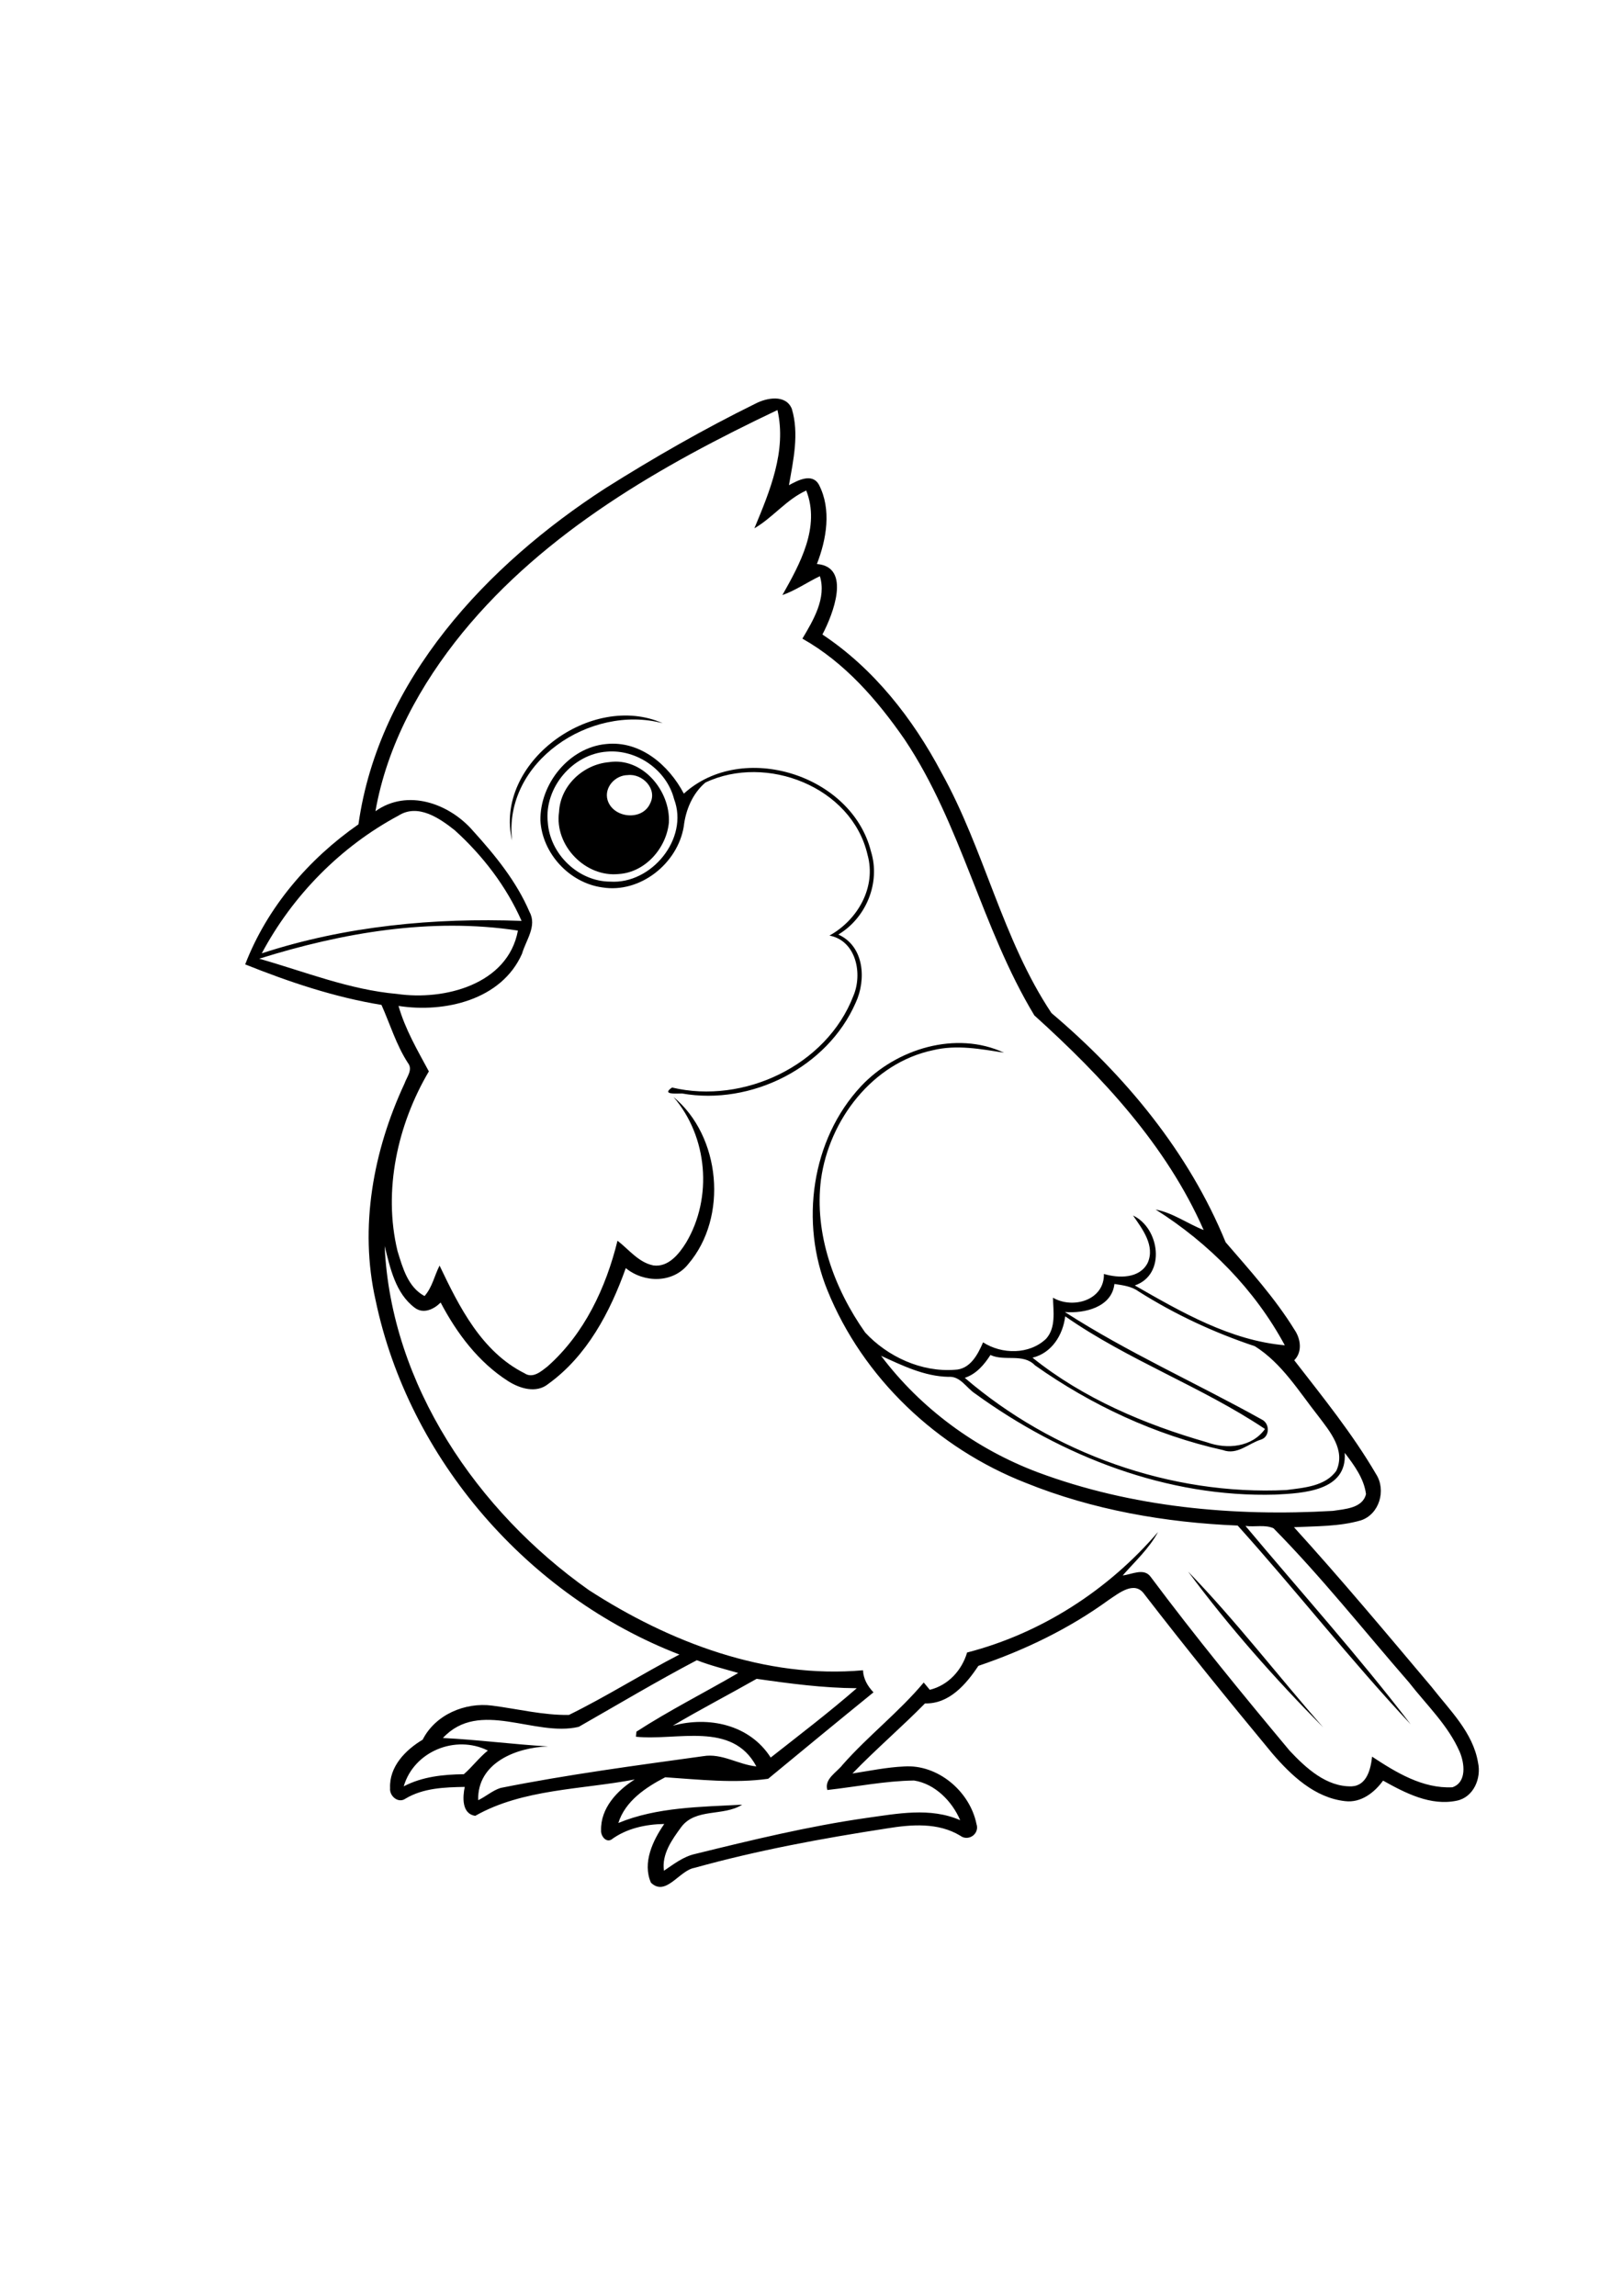 <?xml version="1.0" encoding="utf-8"?>
<!-- Generator: Adobe Illustrator 27.5.0, SVG Export Plug-In . SVG Version: 6.00 Build 0)  -->
<svg xmlns="http://www.w3.org/2000/svg" xmlns:xlink="http://www.w3.org/1999/xlink" viewBox="-116 -116 1000 1000" width="595" height="842" preserveAspectRatio="xMidYMid meet" data-scaled="true">
<g>
	<rect x="-116" y="-116" style="fill:#FFFFFF;" width="1000" height="1000"/>
	<g id="Group">
		<path d="M349.743-74.763c6.925-3.646,18.724-5.872,22.433,3.19c4.609,15.364,0.924,31.68-1.771,47.083
			c5.534-3.047,14.467-7.787,18.555-0.156c7.761,15.091,4.609,33.502-1.327,48.724c21.472,1.732,9.843,31.263,3.398,43.463
			c31.641,20.964,55.729,51.784,73.372,85.065c26.523,47.578,37.539,102.773,67.838,148.242
			c45.456,38.45,84.703,85.82,107.385,141.276c14.907,17.305,30.415,34.4,42.448,53.919c3.828,5.599,5.026,13.607-0.143,18.828
			c17.644,22.761,35.898,45.287,50.455,70.195c6.356,9.883,2.033,24.753-9.4,28.502c-13.359,3.842-27.461,3.529-41.225,4.207
			c29.128,32.045,56.914,65.3,84.82,98.411c11.156,14.349,25.56,28.034,28.671,46.731c2.109,9.584-2.721,21.25-13.021,23.4
			c-16.172,3.449-31.821-4.689-45.533-12.344c-5.353,7.396-13.646,13.801-23.309,12.655c-18.748-2.018-33.292-15.781-45.025-29.466
			c-26.798-32.316-53.254-64.947-78.906-98.175c-6.028-8.531-15.742-0.458-21.888,3.594c-24.453,17.786-51.849,30.977-80.378,40.65
			c-7.487,11.264-17.916,23.555-32.903,23.151c-14.545,14.766-30.341,28.281-44.74,43.19c10.547-1.64,21.055-3.815,31.745-4.323
			c20.898-1.483,40.638,15.339,44.713,35.404c2.123,6.146-5.039,11.094-10.052,7.227c-13.606-8.203-30.026-6.913-45.038-4.466
			c-39.923,6.146-79.818,13.487-118.738,24.322c-9.426,1.576-17.656,17.995-26.862,9.142c-5.364-12.252,1.133-25.991,8.217-36.199
			c-11.458,0.196-23.32,2.722-32.657,9.662c-3.489,1.928-6.575-2.525-6.302-5.716c-0.364-13.659,9.87-24.544,20.743-31.367
			c-32.826,6.289-68.946,5.742-98.308,22.409c-8.425-1.237-7.8-11.55-6.484-17.826c-12.448,0.221-25.534,0.65-36.523,7.226
			c-4.466,3.153-10.013-1.575-9.505-6.471c-0.612-13.242,9.493-23.555,20.078-29.856c7.787-15.431,26.159-23.203,42.878-21.002
			c15.716,2.018,31.406,6,47.304,5.742c23.204-11.381,45.13-25.339,68.114-37.229c-93.193-35.95-166.812-120.417-187.32-218.411
			c-10.169-44.938-1.433-92.176,17.799-133.464c1.38-4.023,5.365-8.62,2.174-12.708c-7.214-11.081-11.028-23.958-16.341-35.833
			c-28.933-4.714-56.862-14.102-84.024-24.974c13.516-35.117,39.115-64.96,69.831-86.328
			c12.526-89.167,79.349-160.014,152.292-207.188C287.228-41.508,317.984-59.151,349.743-74.763 M169.208,66.344
			c-25.963,31.862-46.589,69.323-53.737,110.117c19.766-14.115,45.625-4.766,60.234,12.187
			c13.62,15.026,26.732,31.094,34.766,49.909c4.752,8.659-2.252,17.435-4.635,25.755c-12.63,28.554-47.812,36.575-76.133,32.161
			c4.088,14.389,11.667,27.293,18.698,40.352c-19.271,32.656-28.359,73.424-19.322,110.715c3.151,10.261,6.432,22.305,16.653,27.75
			c4.766-5.352,6.081-12.555,9.271-18.776c12.123,25.443,25.911,53.097,52.383,66.379c5.13,3.463,10.378-1.25,14.31-4.337
			c22.604-20.038,35.898-48.437,43.008-77.369c7.057,5.417,12.956,13.398,22.123,15.234c9.231,1.237,15.833-7.069,20.169-14.05
			c16.498-27.697,13.359-65.391-7.813-89.805c29.178,24.05,33.88,74.064,9.192,102.956c-9.428,11.979-27.305,11.786-38.568,2.552
			c-9.648,27.109-23.919,54.141-47.734,71.341c-7.383,6.056-17.514,2.93-24.766-1.664c-18.295-11.642-31.667-29.482-41.641-48.466
			c-4.128,4.167-10.664,7.278-15.99,3.203c-11.862-8.894-15.117-24.451-18.528-38.047c3.841,85.587,57.227,163.556,125.834,212.044
			c49.674,32.177,109.192,54.872,169.088,49.467c0.195,5.313,2.877,9.846,6.458,13.606c-21.718,17.631-43.424,35.51-64.948,53.281
			c-21.042,2.93-42.395,0.47-63.45-0.937c-11.902,6.172-24.65,14.608-28.907,28.188c23.829-9.867,50.859-9.896,76.342-11.289
			c-11.602,7.383-28.659,1.876-37.591,13.828c-5.703,7.761-12.097,16.706-10.638,26.889c6.068-4.075,11.992-8.764,19.296-10.364
			c34.831-8.567,69.751-17.044,105.286-22.136c19.166-2.656,39.571-6.77,58.047,1.342c-4.975-11.693-15.56-22.461-28.45-24.453
			c-17.932,0.233-35.65,3.878-53.451,5.847c-2.032-6.852,5.859-10.875,9.439-15.574c15.728-17.814,34.765-32.486,50-50.679
			c1.263,1.486,2.486,2.97,3.736,4.492c11.329-2.772,19.766-11.978,22.995-22.979c45.767-11.823,87.083-38.516,117.707-74.286
			c-5.495,10.235-14.204,18.141-21.771,26.784c5.599-0.586,13.164-4.947,17.305,0.938c27.356,36.629,56.343,72.031,85.651,107.111
			c10.039,10.675,22.654,22.356,38.267,21.939c9.323-0.455,11.732-10.781,12.526-18.308c14.753,9.727,31.21,19.806,49.544,18.88
			c8.973-3.112,7.461-14.869,4.453-21.889c-7.147-16.393-20.493-28.919-31.328-42.852c-27.656-31.758-53.828-64.867-83.425-94.883
			c-5.208-2.42-11.639-0.651-17.305-1.472c34.038,40.665,69.676,80.211,101.875,122.318
			c-36.927-39.362-70.976-82.878-106.679-122.539c-44.611-1.836-89.31-9.597-130.822-26.38
			c-54.311-21.276-100.232-64.466-122.174-118.776c-16.848-41.369-10.077-92.656,20.848-125.703
			c21.666-23.06,58.565-34.336,88.072-20.599c-14.44-2.305-29.218-5.052-43.75-1.549c-37.346,7.877-64.05,42.969-69.076,79.714
			c-4.231,33.489,8.124,67.198,27.239,94.297c13.803,14.909,34.728,24.531,55.196,22.98c9.505-0.233,14.219-9.32,17.499-16.912
			c11.616,7.5,28.58,7.629,38.868-2.213c6.173-6.889,4.427-16.85,4.233-25.3c12.238,7.134,31.719,1.612,31.406-14.648
			c9.102,2.734,22.031,2.942,26.978-6.836c4.701-10.561-3.282-20.9-9.036-29.18c16.419,7.628,20.56,36.495,1.095,43.099
			c28.698,16.433,58.92,33.935,92.474,36.888c-18.411-34.257-46.835-63.021-79.648-83.684c10.678,2.056,19.636,8.697,29.623,12.643
			c-22.969-52.201-62.578-94.533-104.376-132.293c-32.513-53.789-44.869-117.565-79.986-170.078
			c-16.862-24.362-36.913-47.435-63.021-62.148c6.732-11.329,14.949-25.014,10.782-38.49c-7.785,3.711-14.935,8.776-23.112,11.641
			c10.82-19.193,23.515-42.005,14.701-64.44c-12.226,5.534-20.56,16.654-31.966,23.294c9.465-22.838,19.997-47.734,14.218-72.904
			C291.669-36.794,220.185,4.078,169.208,66.344 M129.677,179.156c-35.638,19.076-65.274,49.232-84.284,84.896
			c51.51-16.849,106.237-21.992,160.169-20c-9.376-21.276-23.945-40.234-41.146-55.821
			C154.99,180.732,141.656,171.526,129.677,179.156 M43.818,267.359c28.112,7.981,55.612,19.141,84.974,21.719
			c29.102,4.232,68.333-5.794,74.519-39.05C149.808,241.826,94.976,251.344,43.818,267.359 M540.511,485.133
			c38.802,25,81.185,43.841,121.432,66.276c4.975,2.383,4.987,10.442-0.351,12.303c-8.009,2.411-14.688,9.793-23.698,6.51
			c-41.55-9.268-81.094-27.669-115.808-52.236c-7.355-7.592-18.567-2.254-27.461-6.358c-3.878,6.044-8.761,11.772-15.821,14.078
			c54.037,46.393,126.876,72.63,198.258,69.154c10.755-1.422,24.102-2.254,30.857-11.956c5.781-12.695-4.023-24.192-11.222-33.71
			c-11.941-15.131-22.436-32.565-39.063-42.981c-25.133-8.375-49.311-19.623-71.719-33.802c-4.336-3.167-9.714-3.777-14.845-4.573
			C569.417,482.242,552.62,486.122,540.511,485.133 M540.731,487.789c-1.419,11.522-8.294,22.63-20.156,25.495
			c31.265,25.105,69.336,41.211,107.695,52.2c12.229,4.44,27.632,2.994,35.625-8.255
			C624.911,531.148,579.469,514.859,540.731,487.789 M427.203,512.126c24.494,32.523,58.581,57.513,96.654,71.82
			c57.851,21.564,120.547,27.318,181.849,23.763c7.291-1.107,18.438-1.6,20.456-10.364c-1.213-9.581-7.357-17.903-13.112-25.416
			c1.627,23.594-25.639,24.883-42.631,25.741c-66.6,1.982-131.836-23.515-185.234-62.252c-5.43-3.516-9.14-10.938-16.458-10.325
			C453.909,524.794,440.393,518.167,427.203,512.126 M240.81,740.823c-27.2,6.458-61.159-17.422-83.749,6.875
			c21.497,1.055,43.359,3.943,64.83,5.181c-19.401,0.625-43.672,9.961-43.086,33.15c4.752-2.227,8.763-5.937,13.789-7.539
			c41.367-8.279,83.216-13.801,124.975-19.596c11.495-1.953,21.614,5.236,32.734,6.316c-14.949-28.098-48.984-15.639-74.232-18.295
			c0.078-0.78,0.221-2.344,0.299-3.123c20.287-13.138,41.915-24.011,62.773-36.161c-8.553-2.486-17.24-4.622-25.547-7.877
			C288.935,712.724,265.002,727.021,240.81,740.823 M298.778,740.133c22.216-6.053,47.397-0.689,60.378,19.622
			c17.839-14.036,35.924-27.813,53.06-42.734c-20.716-0.13-41.313-2.85-61.732-5.795
			C333.349,720.966,315.732,730.081,298.778,740.133 M132.906,777.503c11.458-6.003,24.336-7.318,37.058-7.487
			c5.169-4.48,9.4-10.234,14.817-14.584C164.82,745.51,139.196,755.927,132.906,777.503z"/>
		<path d="M199.69,194.547c-11.224-48.034,49.023-91.823,92.878-72.331C248.075,110.354,194.195,145.94,199.69,194.547z"/>
		<path d="M217.177,182.216c-0.39-22.552,17.565-45.026,40.495-47.175c21.055-2.227,38.698,12.969,47.93,30.573
			c36.133-32.826,103.477-11.641,115.352,35.573c6.041,19.27-2.917,41.016-20.103,51.276c16.028,7.266,17.317,27.774,10.703,42.031
			c-17.486,39.948-64.466,63.477-107.057,55.938c-3.906,0.026-12.787,0.82-6.16-3.672c44.075,10.495,95.248-13.516,111.771-56.445
			c5.808-13.581,1.824-34.062-14.737-37.213c17.422-9.623,29.049-29.87,23.475-49.857c-9.727-41.901-62.537-62.24-99.921-44.48
			c-7.915,6.641-12.199,16.914-13.36,27.031c-3.737,22.917-26.914,41.419-50.247,37.618
			C235.12,220.653,218.336,202.542,217.177,182.216 M258.219,139.729c-21.276,1.459-38.776,22.357-36.497,43.529
			c1.263,19.57,18.814,36.563,38.516,36.589c25.338,1.679,48.607-26.472,39.349-50.886
			C294.977,150.966,276.617,138.232,258.219,139.729z"/>
		<path d="M259.43,146.213c20.651-3.203,37.942,17.709,36.953,37.175c-1.498,15.807-14.544,30.73-30.86,31.771
			c-20.637,2.187-39.778-17.657-36.861-38.203C229.43,160.68,243.518,147.62,259.43,146.213 M270.992,154.195
			c-7.734,0.052-14.648,7.579-12.422,15.352c3.372,11.25,21.445,13.138,26.29,2.031
			C289.417,162.659,280.028,153.089,270.992,154.195z"/>
		<path d="M616.514,645.133c29.438,30.354,55.375,64.232,83.266,96.041C670.068,711.174,641.565,679.014,616.514,645.133z"/>
	</g>
</g>
</svg>
